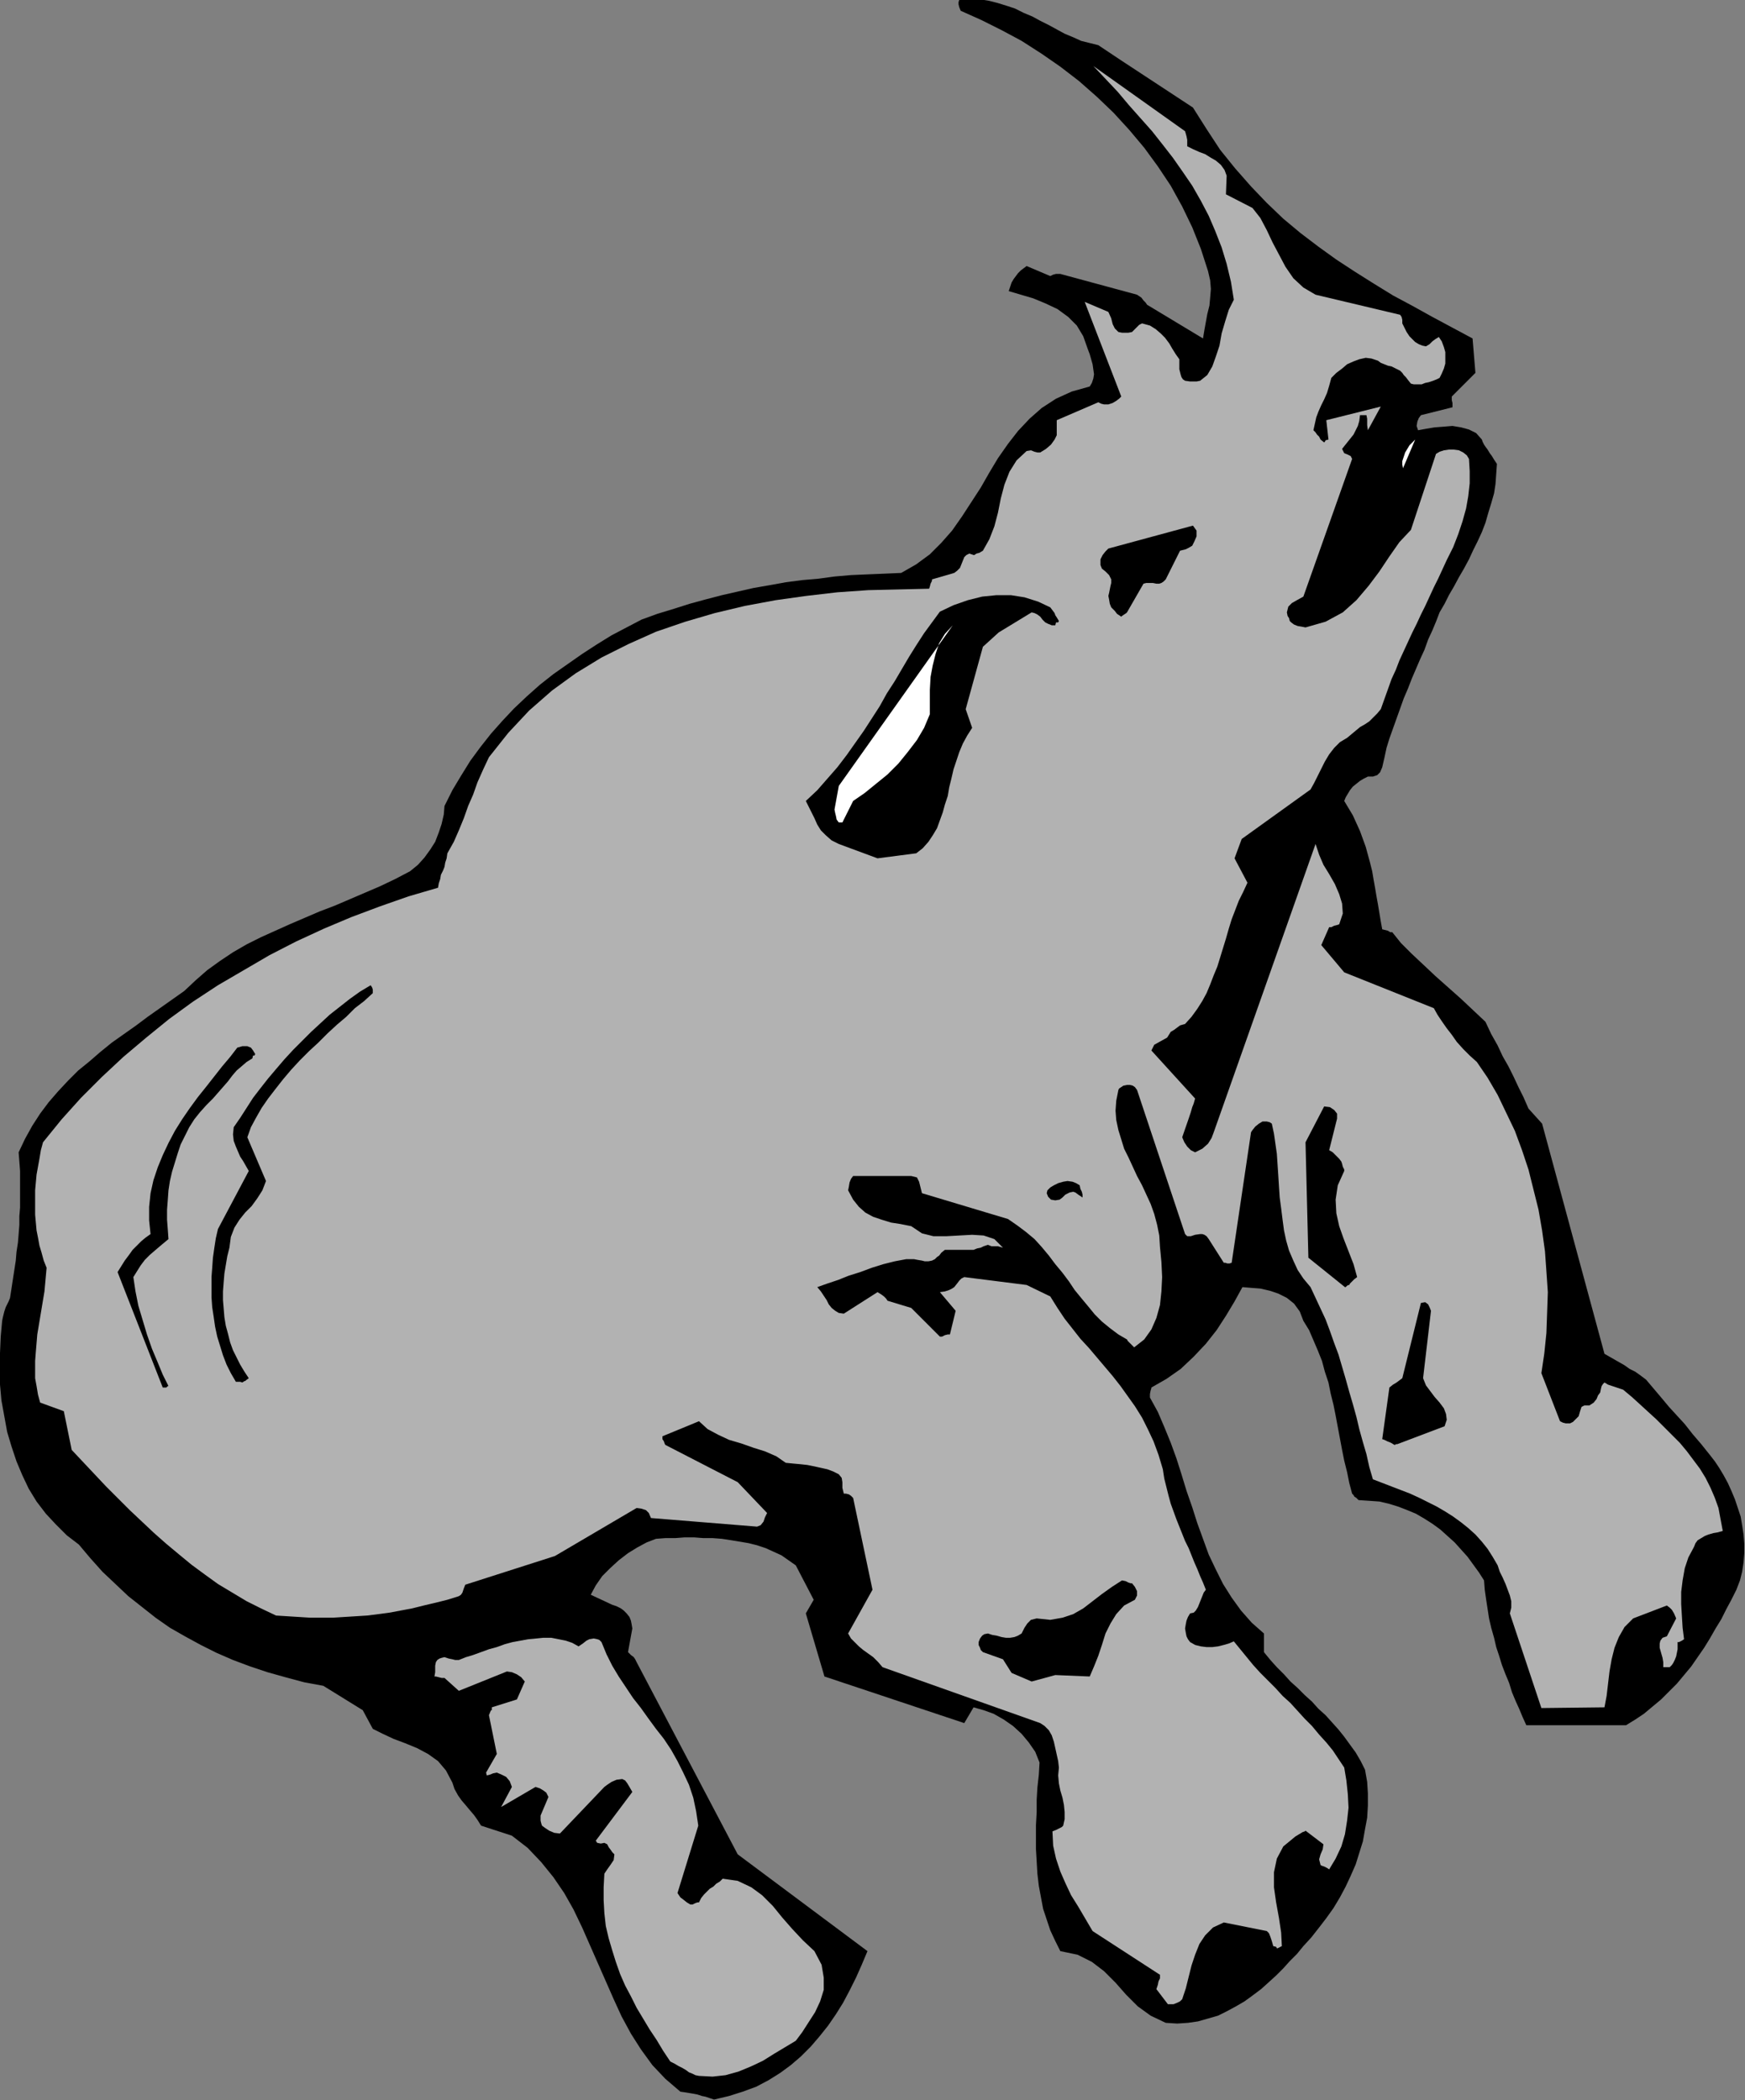 <?xml version="1.0" encoding="UTF-8" standalone="no"?>
<svg
   xmlns:dc="http://purl.org/dc/elements/1.1/"
   xmlns:cc="http://creativecommons.org/ns#"
   xmlns:rdf="http://www.w3.org/1999/02/22-rdf-syntax-ns#"
   xmlns:svg="http://www.w3.org/2000/svg"
   xmlns="http://www.w3.org/2000/svg"
   xmlns:sodipodi="http://sodipodi.sourceforge.net/DTD/sodipodi-0.dtd"
   xmlns:inkscape="http://www.inkscape.org/namespaces/inkscape"
   version="1.0"
   width="61.824mm"
   height="74.397mm"
   id="svg31"
   sodipodi:docname="AD000488.WMF">
  <rect width="100%" height="100%" fill="#808080" stroke="none"/>
  <sodipodi:namedview
     pagecolor="#ffffff"
     bordercolor="#666666"
     borderopacity="1"
     objecttolerance="10"
     gridtolerance="10"
     guidetolerance="10"
     inkscape:pageopacity="0"
     inkscape:pageshadow="2"
     inkscape:window-width="640"
     inkscape:window-height="480"
     id="namedview33" />
  <defs
     id="defs3">
    <pattern
       id="WMFhbasepattern"
       patternUnits="userSpaceOnUse"
       width="6"
       height="6"
       x="0"
       y="0" />
  </defs>
  <path
     style="fill:#000000;fill-rule:evenodd;fill-opacity:1;stroke:none;"
     d="  M 95.616,281.088   L 97.632,280.608   L 99.456,280.032   L 101.28,279.36   L 102.912,278.496   L 104.448,277.536   L 105.888,276.48   L 107.232,275.328   L 108.576,273.984   L 109.728,272.64   L 110.88,271.2   L 111.936,269.664   L 112.896,268.128   L 113.76,266.496   L 114.624,264.768   L 115.392,263.04   L 116.16,261.216   L 98.784,248.256   L 85.248,222.528   L 85.056,222.144   L 84.864,221.856   L 84.48,221.568   L 84.096,221.184   L 84.672,218.016   L 84.576,217.44   L 84.48,216.96   L 84.288,216.48   L 83.904,216   L 83.52,215.616   L 83.136,215.328   L 82.56,215.04   L 81.984,214.848   L 79.104,213.504   L 79.776,212.256   L 80.64,211.008   L 81.696,209.952   L 82.848,208.896   L 84.096,207.936   L 85.344,207.168   L 86.592,206.496   L 87.84,206.016   L 89.088,205.92   L 90.432,205.92   L 91.68,205.824   L 92.928,205.824   L 94.176,205.92   L 95.424,205.92   L 96.672,206.016   L 97.92,206.208   L 99.072,206.4   L 100.224,206.592   L 101.376,206.88   L 102.528,207.264   L 103.584,207.744   L 104.64,208.224   L 105.6,208.896   L 106.56,209.568   L 108.96,214.176   L 107.904,216   L 110.4,224.448   L 129.12,230.688   L 130.368,228.576   L 131.712,228.96   L 133.056,229.44   L 134.4,230.208   L 135.648,231.072   L 136.8,232.128   L 137.76,233.28   L 138.624,234.528   L 139.2,235.968   L 139.104,237.6   L 138.912,239.328   L 138.816,240.96   L 138.816,242.592   L 138.72,244.32   L 138.72,245.952   L 138.72,247.584   L 138.816,249.216   L 138.912,250.848   L 139.104,252.48   L 139.392,254.016   L 139.68,255.552   L 140.16,256.992   L 140.64,258.432   L 141.312,259.872   L 141.984,261.216   L 144.288,261.696   L 146.208,262.656   L 147.84,263.904   L 149.376,265.44   L 150.816,267.072   L 152.352,268.608   L 154.08,269.856   L 156.096,270.816   L 157.632,270.912   L 159.072,270.816   L 160.416,270.624   L 161.76,270.24   L 163.104,269.856   L 164.256,269.28   L 165.504,268.608   L 166.656,267.936   L 167.712,267.168   L 168.864,266.304   L 169.824,265.44   L 170.88,264.48   L 171.84,263.52   L 172.704,262.56   L 173.664,261.6   L 174.528,260.544   L 175.584,259.392   L 176.64,258.048   L 177.6,256.8   L 178.56,255.456   L 179.424,254.016   L 180.192,252.576   L 180.864,251.136   L 181.536,249.6   L 182.016,248.064   L 182.496,246.528   L 182.784,244.896   L 183.072,243.36   L 183.168,241.728   L 183.168,240.096   L 183.072,238.56   L 182.784,236.928   L 182.208,235.776   L 181.536,234.624   L 180.768,233.568   L 180,232.512   L 179.232,231.552   L 178.368,230.592   L 177.504,229.632   L 176.544,228.768   L 175.68,227.808   L 174.72,226.944   L 173.76,225.984   L 172.8,225.12   L 171.936,224.16   L 170.976,223.2   L 170.112,222.24   L 169.248,221.184   L 169.248,218.688   L 167.616,217.248   L 166.176,215.616   L 164.928,213.888   L 163.776,212.064   L 162.816,210.144   L 161.856,208.128   L 161.088,206.016   L 160.32,203.904   L 159.648,201.792   L 158.88,199.584   L 158.208,197.376   L 157.536,195.264   L 156.768,193.152   L 155.904,191.04   L 155.04,189.024   L 153.984,187.104   L 153.984,186.624   L 154.08,186.144   L 154.176,185.856   L 154.176,185.76   L 156.192,184.608   L 158.112,183.264   L 159.84,181.632   L 161.472,179.904   L 162.912,178.08   L 164.16,176.16   L 165.312,174.24   L 166.368,172.32   L 167.52,172.416   L 168.768,172.512   L 170.016,172.8   L 171.168,173.184   L 172.32,173.76   L 173.28,174.528   L 174.048,175.584   L 174.528,176.832   L 175.296,178.08   L 175.872,179.424   L 176.448,180.768   L 177.024,182.208   L 177.408,183.648   L 177.888,185.088   L 178.176,186.528   L 178.56,188.064   L 178.848,189.504   L 179.136,191.04   L 179.424,192.576   L 179.712,194.112   L 180,195.552   L 180.384,197.088   L 180.672,198.528   L 181.056,199.968   L 181.248,200.16   L 181.344,200.352   L 181.632,200.544   L 181.92,200.832   L 183.36,200.928   L 184.704,201.024   L 185.952,201.312   L 187.2,201.696   L 188.448,202.176   L 189.6,202.656   L 190.752,203.328   L 191.808,204   L 192.864,204.768   L 193.824,205.632   L 194.784,206.496   L 195.648,207.456   L 196.512,208.416   L 197.28,209.472   L 198.048,210.528   L 198.72,211.584   L 198.816,212.832   L 199.008,214.176   L 199.2,215.424   L 199.392,216.672   L 199.68,217.92   L 200.064,219.264   L 200.352,220.512   L 200.736,221.664   L 201.12,222.912   L 201.6,224.16   L 202.08,225.312   L 202.464,226.56   L 202.944,227.712   L 203.424,228.768   L 203.904,229.92   L 204.384,230.976   L 217.728,230.976   L 218.976,230.208   L 220.128,229.44   L 221.28,228.48   L 222.432,227.52   L 223.488,226.464   L 224.544,225.408   L 225.504,224.256   L 226.464,223.104   L 227.328,221.856   L 228.192,220.608   L 228.96,219.36   L 229.728,218.016   L 230.496,216.768   L 231.168,215.424   L 231.84,214.176   L 232.512,212.832   L 232.992,211.584   L 233.28,210.432   L 233.472,209.184   L 233.568,207.936   L 233.568,206.688   L 233.472,205.44   L 233.28,204.192   L 233.088,203.04   L 232.704,201.888   L 232.32,200.736   L 231.84,199.584   L 231.36,198.528   L 230.784,197.472   L 230.208,196.512   L 229.632,195.648   L 228.96,194.784   L 227.808,193.344   L 226.656,192   L 225.6,190.656   L 224.544,189.504   L 223.488,188.352   L 222.528,187.2   L 221.472,185.952   L 220.416,184.704   L 219.648,184.128   L 218.976,183.648   L 218.208,183.264   L 217.536,182.784   L 216.864,182.4   L 216.192,182.016   L 215.52,181.632   L 214.848,181.248   L 206.496,150.432   L 204.672,148.416   L 204,146.88   L 203.328,145.536   L 202.656,144.096   L 201.984,142.752   L 201.216,141.408   L 200.544,139.968   L 199.68,138.432   L 198.912,136.8   L 197.28,135.264   L 195.648,133.728   L 193.92,132.192   L 192.192,130.656   L 190.56,129.12   L 189.024,127.68   L 187.584,126.24   L 186.432,124.8   L 186.144,124.8   L 185.856,124.608   L 185.472,124.512   L 185.088,124.416   L 184.896,123.36   L 184.704,122.208   L 184.512,121.056   L 184.32,120   L 184.128,118.848   L 183.936,117.792   L 183.744,116.64   L 183.456,115.488   L 183.168,114.432   L 182.88,113.376   L 182.496,112.32   L 182.112,111.264   L 181.632,110.208   L 181.152,109.152   L 180.576,108.192   L 180,107.232   L 180.192,106.752   L 180.48,106.272   L 180.768,105.792   L 181.152,105.312   L 181.632,104.928   L 182.112,104.544   L 182.592,104.256   L 183.168,103.968   L 183.84,103.968   L 184.416,103.776   L 184.8,103.392   L 185.088,102.72   L 185.376,101.472   L 185.664,100.128   L 186.048,98.88   L 186.528,97.536   L 187.008,96.192   L 187.488,94.848   L 187.968,93.504   L 188.544,92.16   L 189.024,90.912   L 189.6,89.568   L 190.176,88.224   L 190.752,86.976   L 191.232,85.632   L 191.808,84.384   L 192.288,83.232   L 192.768,81.984   L 193.44,80.832   L 194.016,79.68   L 194.688,78.528   L 195.36,77.28   L 196.032,76.128   L 196.704,74.88   L 197.28,73.632   L 197.856,72.48   L 198.432,71.232   L 198.912,69.984   L 199.296,68.64   L 199.68,67.392   L 200.064,66.048   L 200.256,64.8   L 200.352,63.456   L 200.448,62.112   L 200.064,61.536   L 199.776,61.056   L 199.488,60.672   L 199.2,60.192   L 198.912,59.808   L 198.72,59.52   L 198.528,59.136   L 198.432,58.848   L 197.664,57.984   L 196.704,57.504   L 195.648,57.216   L 194.496,57.024   L 193.344,57.12   L 192.096,57.216   L 190.944,57.408   L 189.888,57.6   L 189.696,57.024   L 189.792,56.448   L 189.984,55.968   L 190.272,55.584   L 194.496,54.528   L 194.496,54.24   L 194.496,53.952   L 194.4,53.568   L 194.4,53.088   L 197.568,49.92   L 197.184,45.312   L 194.496,43.872   L 191.808,42.432   L 189.216,40.992   L 186.528,39.552   L 184.032,38.016   L 181.44,36.384   L 178.944,34.752   L 176.544,33.024   L 174.144,31.2   L 171.84,29.28   L 169.632,27.168   L 167.52,24.96   L 165.408,22.56   L 163.392,20.064   L 161.568,17.28   L 159.744,14.4   L 150.24,8.16   L 147.072,6.048   L 145.92,5.76   L 144.768,5.472   L 143.712,4.992   L 142.56,4.512   L 141.504,3.936   L 140.448,3.36   L 139.296,2.784   L 138.24,2.208   L 137.088,1.728   L 135.936,1.152   L 134.784,0.768   L 133.536,0.384   L 132.384,0.096   L 131.136,-0.096   L 129.792,-0.096   L 128.448,0   L 128.352,0.288   L 128.352,0.576   L 128.448,0.96   L 128.64,1.44   L 131.424,2.688   L 134.112,4.032   L 136.8,5.472   L 139.488,7.2   L 141.984,8.928   L 144.48,10.848   L 146.88,12.96   L 149.088,15.072   L 151.2,17.376   L 153.216,19.776   L 155.04,22.272   L 156.768,24.864   L 158.304,27.648   L 159.648,30.432   L 160.8,33.312   L 161.76,36.288   L 162.048,37.536   L 162.144,38.688   L 162.048,39.84   L 161.952,40.896   L 161.664,42.048   L 161.472,43.104   L 161.28,44.16   L 161.088,45.312   L 153.6,40.8   L 153.408,40.512   L 153.12,40.224   L 152.832,39.84   L 152.256,39.456   L 141.984,36.672   L 141.792,36.672   L 141.408,36.672   L 141.024,36.768   L 140.64,36.96   L 137.472,35.616   L 137.088,35.904   L 136.704,36.192   L 136.32,36.576   L 136.032,36.96   L 135.744,37.344   L 135.456,37.824   L 135.264,38.4   L 135.072,38.976   L 136.704,39.456   L 138.336,39.936   L 139.968,40.608   L 141.6,41.376   L 143.04,42.432   L 144.192,43.584   L 145.056,45.024   L 145.632,46.656   L 145.92,47.424   L 146.112,48.096   L 146.304,48.768   L 146.4,49.44   L 146.496,50.112   L 146.4,50.688   L 146.208,51.264   L 145.92,51.744   L 143.52,52.416   L 141.408,53.376   L 139.488,54.624   L 137.856,56.064   L 136.32,57.696   L 134.976,59.424   L 133.632,61.344   L 132.48,63.264   L 131.328,65.28   L 130.08,67.2   L 128.832,69.12   L 127.488,71.04   L 126.048,72.672   L 124.512,74.208   L 122.688,75.552   L 120.672,76.704   L 118.464,76.8   L 116.16,76.896   L 113.952,76.992   L 111.744,77.184   L 109.632,77.472   L 107.424,77.664   L 105.216,77.952   L 103.104,78.336   L 100.896,78.72   L 98.784,79.2   L 96.672,79.68   L 94.464,80.256   L 92.352,80.832   L 90.24,81.504   L 88.032,82.176   L 85.92,82.944   L 83.904,84   L 81.888,85.056   L 79.872,86.304   L 77.952,87.552   L 76.032,88.896   L 74.112,90.24   L 72.288,91.68   L 70.56,93.216   L 68.832,94.848   L 67.296,96.48   L 65.76,98.208   L 64.32,100.032   L 62.976,101.856   L 61.728,103.872   L 60.576,105.792   L 59.52,107.904   L 59.424,109.056   L 59.136,110.304   L 58.752,111.456   L 58.272,112.704   L 57.6,113.76   L 56.832,114.816   L 55.968,115.776   L 54.912,116.64   L 52.896,117.696   L 50.88,118.656   L 48.864,119.52   L 46.848,120.384   L 44.832,121.248   L 42.816,122.016   L 40.8,122.88   L 38.784,123.744   L 36.864,124.608   L 34.944,125.472   L 33.024,126.432   L 31.2,127.488   L 29.472,128.64   L 27.744,129.888   L 26.208,131.232   L 24.672,132.672   L 23.04,133.824   L 21.408,134.976   L 19.776,136.128   L 18.24,137.28   L 16.608,138.432   L 14.976,139.584   L 13.44,140.832   L 12,142.08   L 10.464,143.328   L 9.12,144.672   L 7.776,146.112   L 6.528,147.552   L 5.376,149.088   L 4.32,150.72   L 3.36,152.448   L 2.496,154.272   L 2.592,155.52   L 2.688,156.768   L 2.688,158.016   L 2.688,159.264   L 2.688,160.416   L 2.688,161.664   L 2.592,162.816   L 2.592,163.968   L 2.496,165.216   L 2.4,166.368   L 2.208,167.616   L 2.112,168.768   L 1.92,170.016   L 1.728,171.264   L 1.536,172.512   L 1.344,173.76   L 1.152,174.24   L 0.96,174.624   L 0.768,175.008   L 0.672,175.296   L 0.576,175.584   L 0.48,175.968   L 0.384,176.352   L 0.288,176.832   L 0.096,178.944   L 0,181.152   L 0,183.264   L 0,185.376   L 0.192,187.488   L 0.576,189.6   L 0.96,191.712   L 1.536,193.632   L 2.208,195.648   L 2.976,197.472   L 3.84,199.296   L 4.896,201.024   L 6.144,202.656   L 7.488,204.096   L 8.928,205.536   L 10.56,206.784   L 12.096,208.608   L 13.728,210.432   L 15.456,212.064   L 17.184,213.696   L 19.008,215.136   L 20.832,216.576   L 22.752,217.92   L 24.768,219.072   L 26.88,220.224   L 28.992,221.28   L 31.2,222.24   L 33.504,223.104   L 35.808,223.872   L 38.208,224.544   L 40.704,225.216   L 43.296,225.696   L 48.576,228.96   L 49.92,231.456   L 51.264,232.128   L 52.704,232.8   L 54.24,233.376   L 55.872,234.048   L 57.312,234.816   L 58.656,235.776   L 59.712,237.024   L 60.576,238.656   L 60.864,239.52   L 61.344,240.384   L 61.824,241.056   L 62.4,241.728   L 62.88,242.304   L 63.456,242.976   L 63.936,243.648   L 64.416,244.416   L 68.544,245.76   L 70.656,247.392   L 72.48,249.312   L 74.112,251.328   L 75.552,253.44   L 76.8,255.648   L 77.952,258.048   L 79.008,260.448   L 80.064,262.848   L 81.12,265.248   L 82.176,267.648   L 83.232,269.952   L 84.48,272.256   L 85.824,274.368   L 87.36,276.48   L 89.088,278.304   L 91.104,280.032   L 91.776,280.128   L 92.352,280.224   L 92.928,280.32   L 93.408,280.416   L 93.984,280.608   L 94.464,280.704   L 95.04,280.896   L 95.616,281.088  z "
     id="path5" />
  <path
     style="fill:#b2b2b2;fill-rule:evenodd;fill-opacity:1;stroke:none;"
     d="  M 93.6,277.92   L 95.424,278.016   L 97.152,277.824   L 98.88,277.344   L 100.512,276.672   L 102.144,275.904   L 103.68,274.944   L 105.12,274.08   L 106.56,273.216   L 107.424,272.064   L 108.288,270.72   L 109.152,269.376   L 109.824,267.936   L 110.304,266.4   L 110.304,264.768   L 110.016,263.04   L 109.056,261.216   L 107.52,259.776   L 106.08,258.24   L 104.736,256.704   L 103.488,255.168   L 102.048,253.728   L 100.608,252.672   L 98.784,251.808   L 96.768,251.52   L 96.384,251.904   L 95.904,252.192   L 95.52,252.576   L 95.04,252.864   L 94.656,253.248   L 94.272,253.632   L 93.888,254.112   L 93.6,254.688   L 93.408,254.688   L 93.12,254.784   L 92.736,254.976   L 92.448,254.976   L 91.968,254.688   L 91.488,254.304   L 91.104,254.016   L 90.72,253.44   L 93.504,244.416   L 93.216,242.496   L 92.832,240.672   L 92.256,238.944   L 91.488,237.312   L 90.72,235.776   L 89.856,234.24   L 88.896,232.8   L 87.84,231.456   L 86.784,230.016   L 85.824,228.672   L 84.768,227.328   L 83.808,225.888   L 82.848,224.448   L 81.984,223.008   L 81.216,221.472   L 80.544,219.84   L 80.448,219.744   L 80.256,219.552   L 79.968,219.456   L 79.488,219.36   L 78.912,219.456   L 78.528,219.648   L 78.048,220.032   L 77.472,220.416   L 76.608,219.936   L 75.744,219.648   L 74.784,219.456   L 73.824,219.264   L 72.768,219.264   L 71.808,219.36   L 70.752,219.456   L 69.696,219.648   L 68.64,219.84   L 67.584,220.128   L 66.528,220.512   L 65.472,220.8   L 64.416,221.184   L 63.36,221.568   L 62.4,221.856   L 61.44,222.24   L 60.96,222.24   L 60.576,222.144   L 60.096,222.048   L 59.52,221.856   L 59.136,221.952   L 58.848,222.048   L 58.56,222.24   L 58.368,222.528   L 58.272,223.008   L 58.272,223.392   L 58.272,223.872   L 58.176,224.448   L 58.368,224.448   L 58.752,224.544   L 59.136,224.64   L 59.52,224.64   L 61.44,226.368   L 67.872,223.776   L 68.544,223.872   L 69.216,224.16   L 69.792,224.544   L 70.272,225.12   L 69.216,227.52   L 65.856,228.576   L 65.856,228.96   L 65.76,228.96   L 65.664,229.152   L 65.472,229.632   L 66.528,234.816   L 65.088,237.312   L 65.184,237.696   L 65.568,237.6   L 66.048,237.408   L 66.528,237.312   L 67.2,237.6   L 67.776,237.888   L 68.256,238.464   L 68.544,239.232   L 67.104,241.92   L 71.712,239.232   L 72.288,239.424   L 72.768,239.712   L 73.152,240   L 73.44,240.576   L 72.384,243.072   L 72.384,243.36   L 72.384,243.744   L 72.48,244.128   L 72.576,244.416   L 72.96,244.704   L 73.536,245.088   L 74.208,245.376   L 74.976,245.472   L 80.928,239.232   L 81.312,238.944   L 81.888,238.56   L 82.56,238.272   L 83.328,238.176   L 83.712,238.368   L 84,238.752   L 84.288,239.232   L 84.672,239.904   L 79.776,246.432   L 79.968,246.72   L 80.448,246.816   L 80.928,246.72   L 81.312,246.912   L 81.504,247.296   L 81.792,247.68   L 81.984,247.968   L 82.272,248.256   L 82.176,249.024   L 81.792,249.6   L 81.312,250.272   L 80.928,250.848   L 80.832,252.672   L 80.832,254.4   L 80.928,256.128   L 81.12,257.856   L 81.504,259.488   L 81.984,261.12   L 82.464,262.656   L 83.04,264.288   L 83.712,265.824   L 84.48,267.264   L 85.248,268.8   L 86.112,270.24   L 86.976,271.68   L 87.936,273.12   L 88.8,274.56   L 89.76,276   L 90.336,276.288   L 90.816,276.576   L 91.392,276.864   L 91.872,277.152   L 92.256,277.44   L 92.736,277.632   L 93.12,277.824   L 93.6,277.92  z "
     id="path7" />
  <path
     style="fill:#b2b2b2;fill-rule:evenodd;fill-opacity:1;stroke:none;"
     d="  M 156.768,268.32   L 157.152,268.32   L 157.632,268.128   L 158.016,267.936   L 158.304,267.648   L 158.784,266.208   L 159.168,264.672   L 159.552,263.136   L 160.032,261.696   L 160.608,260.256   L 161.376,259.104   L 162.432,258.048   L 163.872,257.376   L 169.632,258.528   L 169.92,258.816   L 170.112,259.296   L 170.304,259.872   L 170.496,260.544   L 170.88,260.64   L 170.976,260.832   L 171.072,260.832   L 171.648,260.544   L 171.552,258.72   L 171.264,256.8   L 170.88,254.688   L 170.592,252.672   L 170.592,250.656   L 170.976,248.832   L 171.84,247.2   L 173.472,245.856   L 173.952,245.568   L 174.432,245.28   L 174.72,245.184   L 174.816,245.088   L 177.216,246.912   L 177.12,247.584   L 176.832,248.256   L 176.64,248.928   L 176.832,249.696   L 177.024,249.792   L 177.312,249.888   L 177.696,250.08   L 177.984,250.272   L 178.848,248.832   L 179.616,247.2   L 180.096,245.568   L 180.384,243.744   L 180.576,242.016   L 180.48,240.192   L 180.288,238.368   L 180,236.64   L 179.232,235.488   L 178.464,234.336   L 177.6,233.28   L 176.64,232.224   L 175.68,231.072   L 174.72,230.112   L 173.76,229.056   L 172.8,228   L 171.744,227.04   L 170.784,225.984   L 169.728,224.928   L 168.768,223.968   L 167.808,222.912   L 166.944,221.856   L 166.08,220.8   L 165.216,219.744   L 164.544,220.032   L 163.872,220.224   L 163.104,220.416   L 162.336,220.512   L 161.568,220.512   L 160.8,220.416   L 160.032,220.224   L 159.36,219.84   L 159.072,219.456   L 158.88,219.072   L 158.784,218.592   L 158.688,218.016   L 158.784,217.44   L 158.88,216.96   L 159.072,216.48   L 159.36,216   L 159.84,215.904   L 160.128,215.616   L 160.416,215.136   L 160.608,214.656   L 160.8,214.176   L 160.992,213.696   L 161.184,213.216   L 161.472,212.832   L 161.088,211.872   L 160.704,211.008   L 160.32,210.048   L 159.936,209.184   L 159.552,208.224   L 159.168,207.264   L 158.688,206.304   L 158.304,205.344   L 157.92,204.384   L 157.536,203.424   L 157.152,202.368   L 156.768,201.312   L 156.48,200.256   L 156.192,199.104   L 155.904,197.952   L 155.712,196.704   L 155.136,194.784   L 154.464,192.96   L 153.696,191.328   L 152.928,189.792   L 151.968,188.256   L 151.008,186.912   L 150.048,185.568   L 148.992,184.224   L 147.936,182.976   L 146.88,181.728   L 145.824,180.48   L 144.672,179.232   L 143.616,177.888   L 142.56,176.544   L 141.6,175.104   L 140.64,173.568   L 137.472,172.032   L 129.12,170.976   L 128.736,171.168   L 128.448,171.456   L 128.16,171.84   L 127.776,172.32   L 127.488,172.512   L 127.104,172.704   L 126.528,172.896   L 125.856,172.992   L 127.968,175.488   L 127.2,178.656   L 126.912,178.656   L 126.528,178.752   L 126.144,178.944   L 125.856,178.944   L 122.016,175.104   L 118.848,174.144   L 118.656,173.856   L 118.368,173.568   L 117.984,173.28   L 117.504,172.992   L 112.992,175.872   L 112.32,175.776   L 111.84,175.488   L 111.36,175.104   L 110.976,174.624   L 110.688,174.048   L 110.304,173.472   L 109.92,172.896   L 109.44,172.32   L 110.784,171.84   L 112.224,171.36   L 113.664,170.784   L 115.2,170.304   L 116.736,169.728   L 118.272,169.248   L 119.808,168.864   L 121.344,168.576   L 121.92,168.576   L 122.4,168.576   L 122.88,168.672   L 123.456,168.768   L 123.84,168.864   L 124.32,168.864   L 124.8,168.768   L 125.184,168.576   L 125.472,168.288   L 125.76,168.096   L 126.048,167.712   L 126.528,167.328   L 130.368,167.328   L 130.848,167.136   L 131.328,167.04   L 131.712,166.848   L 132.288,166.656   L 132.768,166.848   L 133.152,166.848   L 133.632,166.848   L 134.304,167.04   L 133.152,165.888   L 131.712,165.408   L 130.176,165.312   L 128.448,165.408   L 126.72,165.504   L 124.992,165.504   L 123.456,165.12   L 122.016,164.16   L 120.576,163.872   L 119.328,163.68   L 118.08,163.296   L 116.928,162.912   L 115.872,162.336   L 115.008,161.568   L 114.24,160.608   L 113.568,159.36   L 113.664,158.88   L 113.76,158.304   L 113.952,157.824   L 114.24,157.44   L 122.016,157.44   L 122.784,157.632   L 123.072,158.208   L 123.264,158.976   L 123.456,159.744   L 134.976,163.2   L 136.224,164.064   L 137.376,164.928   L 138.528,165.888   L 139.488,166.944   L 140.448,168.096   L 141.312,169.248   L 142.272,170.4   L 143.136,171.552   L 143.904,172.704   L 144.768,173.76   L 145.728,174.912   L 146.592,175.968   L 147.552,176.928   L 148.608,177.792   L 149.76,178.656   L 150.912,179.328   L 151.008,179.52   L 151.296,179.808   L 151.584,180.096   L 151.872,180.384   L 153.216,179.328   L 154.176,177.984   L 154.848,176.448   L 155.328,174.72   L 155.52,172.896   L 155.616,170.976   L 155.52,168.96   L 155.328,166.944   L 155.232,165.408   L 154.944,163.968   L 154.56,162.528   L 154.08,161.184   L 153.504,159.936   L 152.928,158.688   L 152.256,157.44   L 151.68,156.192   L 151.104,154.944   L 150.528,153.792   L 150.144,152.544   L 149.76,151.296   L 149.472,149.952   L 149.376,148.704   L 149.472,147.36   L 149.76,145.92   L 149.856,145.728   L 150.144,145.536   L 150.432,145.344   L 150.912,145.248   L 151.296,145.248   L 151.68,145.344   L 151.968,145.536   L 152.256,145.92   L 158.688,165.216   L 158.976,165.504   L 159.456,165.504   L 160.032,165.312   L 160.704,165.216   L 160.992,165.216   L 161.28,165.312   L 161.568,165.504   L 161.856,165.888   L 163.872,169.056   L 164.064,169.056   L 164.352,169.152   L 164.64,169.152   L 164.928,169.056   L 167.52,151.584   L 167.712,151.296   L 168.096,150.816   L 168.576,150.432   L 169.056,150.144   L 169.248,150.144   L 169.632,150.144   L 170.016,150.24   L 170.304,150.432   L 170.592,151.776   L 170.784,153.12   L 170.976,154.464   L 171.072,155.904   L 171.168,157.344   L 171.264,158.88   L 171.36,160.32   L 171.552,161.76   L 171.744,163.296   L 171.936,164.736   L 172.224,166.08   L 172.608,167.424   L 173.184,168.768   L 173.76,170.016   L 174.528,171.168   L 175.488,172.32   L 176.16,173.76   L 176.832,175.2   L 177.504,176.64   L 178.08,178.176   L 178.656,179.808   L 179.232,181.344   L 179.712,182.976   L 180.192,184.608   L 180.672,186.336   L 181.152,187.968   L 181.632,189.696   L 182.016,191.328   L 182.496,193.056   L 182.976,194.688   L 183.36,196.416   L 183.84,198.048   L 185.088,198.528   L 186.336,199.008   L 187.584,199.488   L 188.832,199.968   L 190.08,200.544   L 191.232,201.12   L 192.384,201.696   L 193.536,202.368   L 194.592,203.04   L 195.648,203.808   L 196.608,204.576   L 197.568,205.44   L 198.432,206.4   L 199.2,207.36   L 199.872,208.416   L 200.544,209.568   L 200.832,210.432   L 201.216,211.2   L 201.6,212.064   L 201.888,212.832   L 202.176,213.6   L 202.368,214.368   L 202.368,215.232   L 202.176,216   L 206.4,228.672   L 214.848,228.576   L 215.136,227.04   L 215.328,225.408   L 215.52,223.776   L 215.808,222.144   L 216.192,220.608   L 216.768,219.168   L 217.536,217.824   L 218.688,216.672   L 223.2,214.944   L 223.584,215.232   L 223.872,215.52   L 224.16,216   L 224.448,216.672   L 223.2,219.072   L 222.624,219.264   L 222.336,219.648   L 222.24,220.032   L 222.24,220.608   L 222.432,221.28   L 222.624,221.952   L 222.72,222.528   L 222.72,223.2   L 222.912,223.2   L 223.104,223.2   L 223.296,223.2   L 223.584,223.2   L 223.872,222.912   L 224.064,222.624   L 224.256,222.24   L 224.448,221.76   L 224.544,221.28   L 224.64,220.8   L 224.64,220.32   L 224.64,219.84   L 224.832,219.84   L 225.024,219.744   L 225.216,219.648   L 225.504,219.456   L 225.312,217.92   L 225.216,216.384   L 225.12,214.752   L 225.12,213.12   L 225.312,211.584   L 225.6,209.952   L 226.08,208.512   L 226.848,207.072   L 227.04,206.592   L 227.328,206.208   L 227.808,205.92   L 228.288,205.632   L 228.768,205.44   L 229.44,205.248   L 230.016,205.152   L 230.688,204.96   L 230.4,203.424   L 230.112,201.888   L 229.632,200.544   L 229.056,199.2   L 228.384,197.856   L 227.616,196.608   L 226.752,195.456   L 225.888,194.304   L 224.928,193.152   L 223.872,192.096   L 222.816,191.04   L 221.76,189.984   L 220.704,189.024   L 219.552,187.968   L 218.496,187.008   L 217.344,186.048   L 216.48,185.76   L 215.904,185.568   L 215.328,185.376   L 214.848,185.088   L 214.656,185.28   L 214.464,185.568   L 214.368,185.952   L 214.272,186.432   L 213.984,186.816   L 213.792,187.296   L 213.408,187.776   L 212.832,188.16   L 212.16,188.16   L 211.776,188.352   L 211.584,188.928   L 211.392,189.6   L 211.2,189.792   L 210.912,190.08   L 210.624,190.368   L 210.24,190.56   L 210.048,190.56   L 209.664,190.56   L 209.28,190.464   L 208.896,190.272   L 206.4,183.84   L 206.784,181.248   L 207.072,178.464   L 207.168,175.776   L 207.264,172.992   L 207.072,170.208   L 206.88,167.52   L 206.496,164.736   L 206.016,161.952   L 205.344,159.264   L 204.672,156.576   L 203.808,153.984   L 202.848,151.392   L 201.696,148.992   L 200.544,146.592   L 199.2,144.288   L 197.76,142.176   L 196.8,141.312   L 195.936,140.448   L 195.072,139.488   L 194.4,138.528   L 193.728,137.664   L 193.056,136.704   L 192.48,135.84   L 192,134.976   L 180,130.176   L 176.928,126.528   L 177.984,124.128   L 178.272,124.128   L 178.656,123.936   L 179.04,123.84   L 179.328,123.744   L 179.808,122.304   L 179.712,120.96   L 179.328,119.712   L 178.752,118.368   L 177.984,117.024   L 177.216,115.776   L 176.64,114.432   L 176.16,112.992   L 162.528,151.584   L 162.24,152.352   L 161.76,153.12   L 160.992,153.792   L 160.032,154.272   L 159.456,153.984   L 158.976,153.504   L 158.592,152.928   L 158.304,152.256   L 159.168,149.76   L 159.456,148.896   L 159.648,148.224   L 159.84,147.744   L 160.032,147.072   L 154.176,140.64   L 154.56,139.872   L 155.424,139.392   L 156.288,138.912   L 156.768,138.144   L 157.248,137.856   L 157.632,137.568   L 158.016,137.28   L 158.688,137.088   L 159.552,136.128   L 160.32,135.072   L 160.992,134.016   L 161.568,132.96   L 162.048,131.808   L 162.528,130.56   L 163.008,129.408   L 163.392,128.16   L 163.776,126.912   L 164.16,125.664   L 164.544,124.32   L 164.928,123.072   L 165.408,121.824   L 165.888,120.576   L 166.464,119.424   L 167.04,118.176   L 165.312,114.912   L 166.272,112.32   L 175.488,105.696   L 175.968,104.832   L 176.448,103.872   L 176.928,102.912   L 177.408,101.952   L 177.984,100.992   L 178.656,100.128   L 179.424,99.36   L 180.384,98.784   L 180.96,98.304   L 181.536,97.824   L 182.112,97.344   L 182.784,96.96   L 183.36,96.576   L 183.84,96.096   L 184.416,95.52   L 184.896,94.944   L 185.376,93.6   L 185.856,92.256   L 186.336,90.912   L 186.912,89.664   L 187.392,88.416   L 187.968,87.168   L 188.544,85.92   L 189.12,84.672   L 189.696,83.52   L 190.272,82.272   L 190.848,81.12   L 191.424,79.872   L 192,78.624   L 192.576,77.472   L 193.152,76.224   L 193.728,74.976   L 194.592,73.248   L 195.264,71.52   L 195.84,69.792   L 196.32,68.064   L 196.608,66.432   L 196.8,64.704   L 196.8,63.072   L 196.704,61.44   L 196.416,60.96   L 195.936,60.576   L 195.36,60.288   L 194.688,60.192   L 194.016,60.192   L 193.344,60.288   L 192.768,60.48   L 192.288,60.768   L 188.928,70.944   L 187.392,72.576   L 186.048,74.496   L 184.704,76.512   L 183.264,78.432   L 181.632,80.352   L 179.808,81.984   L 177.504,83.232   L 174.816,84   L 174.336,83.904   L 173.76,83.808   L 173.28,83.616   L 172.896,83.328   L 172.704,83.136   L 172.608,82.752   L 172.416,82.464   L 172.32,81.984   L 172.512,81.216   L 172.992,80.736   L 173.664,80.352   L 174.528,79.872   L 181.056,61.44   L 180.864,61.056   L 180.48,60.864   L 180,60.672   L 179.712,60.096   L 180.096,59.616   L 180.48,59.136   L 180.864,58.656   L 181.248,58.176   L 181.536,57.6   L 181.824,57.024   L 182.016,56.352   L 182.112,55.584   L 182.304,55.584   L 182.4,55.584   L 182.688,55.584   L 182.976,55.584   L 183.072,56.064   L 183.072,56.448   L 183.072,56.928   L 183.168,57.6   L 184.896,54.432   L 177.6,56.256   L 177.888,58.848   L 177.504,58.944   L 177.408,59.136   L 177.312,59.232   L 176.832,58.848   L 176.64,58.464   L 176.352,58.176   L 176.16,57.888   L 175.872,57.6   L 176.064,56.736   L 176.256,55.872   L 176.544,55.104   L 176.928,54.24   L 177.312,53.472   L 177.696,52.608   L 177.984,51.648   L 178.272,50.592   L 178.944,49.92   L 179.712,49.344   L 180.384,48.768   L 181.248,48.384   L 182.016,48.096   L 182.88,47.904   L 183.648,48   L 184.512,48.288   L 184.896,48.576   L 185.376,48.768   L 185.856,48.96   L 186.336,49.056   L 186.72,49.248   L 187.104,49.44   L 187.488,49.632   L 187.776,49.92   L 187.968,50.208   L 188.256,50.496   L 188.544,50.88   L 188.928,51.36   L 189.312,51.456   L 189.792,51.456   L 190.368,51.456   L 190.848,51.264   L 191.328,51.168   L 191.904,50.976   L 192.384,50.784   L 192.768,50.592   L 193.056,50.016   L 193.344,49.344   L 193.536,48.672   L 193.536,47.904   L 193.536,47.136   L 193.344,46.464   L 193.056,45.696   L 192.672,45.12   L 192.192,45.408   L 191.808,45.696   L 191.424,46.08   L 190.944,46.368   L 190.464,46.272   L 189.984,46.08   L 189.504,45.792   L 189.12,45.408   L 188.736,45.024   L 188.352,44.448   L 188.064,43.872   L 187.776,43.296   L 187.776,43.104   L 187.776,42.816   L 187.68,42.432   L 187.488,42.144   L 176.16,39.456   L 174.528,38.496   L 173.184,37.248   L 172.128,35.712   L 171.264,34.08   L 170.4,32.448   L 169.632,30.816   L 168.768,29.184   L 167.712,27.84   L 164.16,26.016   L 164.256,23.52   L 163.968,22.752   L 163.488,22.08   L 162.816,21.504   L 162.144,21.12   L 161.376,20.64   L 160.608,20.352   L 159.744,19.968   L 158.976,19.584   L 158.976,19.104   L 158.976,18.72   L 158.88,18.24   L 158.688,17.568   L 146.4,8.832   L 148.032,10.56   L 149.664,12.288   L 151.2,14.112   L 152.736,15.84   L 154.272,17.568   L 155.712,19.392   L 157.056,21.12   L 158.4,23.04   L 159.648,24.864   L 160.8,26.88   L 161.856,28.896   L 162.72,30.912   L 163.584,33.12   L 164.256,35.328   L 164.832,37.728   L 165.216,40.128   L 164.544,41.472   L 164.064,43.008   L 163.584,44.64   L 163.296,46.272   L 162.816,47.712   L 162.336,49.056   L 161.664,50.208   L 160.704,50.976   L 160.224,51.072   L 159.84,51.072   L 159.36,51.072   L 158.688,50.976   L 158.4,50.784   L 158.208,50.496   L 158.112,50.208   L 158.016,49.824   L 157.92,49.44   L 157.92,49.056   L 157.92,48.576   L 157.92,48.096   L 157.44,47.424   L 156.96,46.656   L 156.576,45.984   L 156,45.216   L 155.424,44.64   L 154.752,44.064   L 153.984,43.584   L 152.928,43.296   L 152.544,43.488   L 152.256,43.776   L 151.968,44.064   L 151.584,44.448   L 151.104,44.544   L 150.72,44.544   L 150.24,44.544   L 149.76,44.448   L 149.28,43.968   L 148.992,43.392   L 148.8,42.624   L 148.416,41.76   L 145.248,40.416   L 150.144,53.088   L 149.856,53.376   L 149.472,53.664   L 148.992,53.952   L 148.416,54.144   L 148.128,54.144   L 147.84,54.144   L 147.456,54.048   L 147.072,53.856   L 141.504,56.256   L 141.504,56.736   L 141.504,57.12   L 141.504,57.6   L 141.504,58.272   L 141.216,58.848   L 140.736,59.52   L 140.064,60.096   L 139.296,60.576   L 138.912,60.576   L 138.528,60.48   L 138.048,60.288   L 137.472,60.384   L 136.128,61.632   L 135.168,63.168   L 134.496,64.896   L 134.016,66.72   L 133.632,68.64   L 133.152,70.464   L 132.48,72.192   L 131.616,73.728   L 131.136,74.016   L 130.752,74.112   L 130.464,74.304   L 130.368,74.304   L 129.792,74.112   L 129.408,74.304   L 129.12,74.592   L 128.928,75.072   L 128.736,75.552   L 128.544,76.032   L 128.16,76.416   L 127.776,76.704   L 124.8,77.568   L 124.8,77.76   L 124.608,78.144   L 124.512,78.528   L 124.416,78.816   L 120.384,78.912   L 116.256,79.008   L 112.128,79.296   L 108,79.776   L 103.872,80.352   L 99.744,81.12   L 95.712,82.08   L 91.776,83.232   L 87.84,84.576   L 84.192,86.208   L 80.544,88.032   L 77.088,90.144   L 73.92,92.448   L 70.848,95.136   L 68.064,98.112   L 65.472,101.376   L 64.704,103.008   L 63.936,104.736   L 63.36,106.368   L 62.688,107.904   L 62.112,109.536   L 61.44,111.168   L 60.768,112.704   L 59.904,114.24   L 59.808,114.912   L 59.616,115.488   L 59.52,116.064   L 59.328,116.544   L 59.04,117.12   L 58.944,117.696   L 58.752,118.272   L 58.656,118.848   L 54.72,120   L 50.88,121.344   L 47.04,122.784   L 43.392,124.32   L 39.648,126.048   L 36.096,127.872   L 32.64,129.888   L 29.184,131.904   L 25.824,134.112   L 22.656,136.416   L 19.584,138.912   L 16.512,141.504   L 13.632,144.192   L 10.848,146.976   L 8.256,149.856   L 5.76,152.928   L 5.472,153.984   L 5.28,155.136   L 5.088,156.192   L 4.896,157.248   L 4.8,158.304   L 4.704,159.36   L 4.704,160.512   L 4.704,161.568   L 4.704,162.624   L 4.8,163.68   L 4.896,164.736   L 5.088,165.696   L 5.28,166.752   L 5.568,167.712   L 5.856,168.768   L 6.24,169.728   L 6.144,170.784   L 6.048,171.84   L 5.952,172.896   L 5.76,174.048   L 5.568,175.2   L 5.376,176.352   L 5.184,177.504   L 4.992,178.656   L 4.896,179.808   L 4.8,180.96   L 4.704,182.208   L 4.704,183.36   L 4.704,184.512   L 4.896,185.568   L 5.088,186.72   L 5.376,187.776   L 8.544,188.928   L 9.6,194.112   L 11.136,195.744   L 12.672,197.376   L 14.208,199.008   L 15.84,200.64   L 17.376,202.176   L 19.008,203.712   L 20.64,205.248   L 22.272,206.688   L 24,208.128   L 25.632,209.472   L 27.456,210.816   L 29.184,212.064   L 31.104,213.216   L 33.024,214.368   L 34.944,215.328   L 36.96,216.288   L 38.496,216.384   L 40.032,216.48   L 41.568,216.576   L 43.008,216.576   L 44.544,216.576   L 46.08,216.48   L 47.616,216.384   L 49.152,216.288   L 50.688,216.096   L 52.128,215.904   L 53.664,215.616   L 55.2,215.328   L 56.736,214.944   L 58.368,214.56   L 59.904,214.176   L 61.44,213.696   L 61.728,213.504   L 61.92,213.216   L 62.112,212.64   L 62.304,212.16   L 74.304,208.32   L 85.248,201.888   L 85.92,201.984   L 86.496,202.176   L 86.88,202.56   L 87.168,203.232   L 101.376,204.384   L 101.856,204.192   L 102.24,203.712   L 102.432,203.136   L 102.72,202.56   L 98.784,198.432   L 89.088,193.44   L 88.992,193.248   L 88.896,192.96   L 88.704,192.672   L 88.704,192.288   L 93.6,190.272   L 94.752,191.328   L 96.192,192.096   L 97.632,192.768   L 99.264,193.248   L 100.896,193.824   L 102.432,194.304   L 103.968,194.976   L 105.216,195.84   L 106.176,195.936   L 107.232,196.032   L 108.096,196.128   L 109.056,196.32   L 109.92,196.512   L 110.784,196.704   L 111.552,196.992   L 112.32,197.376   L 112.704,197.856   L 112.8,198.432   L 112.8,199.2   L 112.992,199.968   L 113.28,199.968   L 113.664,200.064   L 113.952,200.256   L 114.24,200.544   L 116.832,212.832   L 113.568,218.688   L 113.952,219.36   L 114.432,219.84   L 115.008,220.416   L 115.584,220.896   L 116.256,221.376   L 116.928,221.856   L 117.6,222.528   L 118.176,223.2   L 139.296,230.688   L 139.872,231.072   L 140.448,231.648   L 140.832,232.32   L 141.12,233.184   L 141.312,234.048   L 141.504,234.912   L 141.696,235.776   L 141.792,236.64   L 141.696,237.696   L 141.792,238.752   L 141.984,239.712   L 142.272,240.672   L 142.464,241.632   L 142.56,242.592   L 142.56,243.552   L 142.368,244.416   L 142.176,244.608   L 141.792,244.8   L 141.408,244.992   L 140.928,245.184   L 141.024,247.104   L 141.408,248.832   L 141.984,250.56   L 142.656,252.096   L 143.424,253.728   L 144.384,255.264   L 145.344,256.896   L 146.304,258.528   L 155.328,264.384   L 155.328,264.864   L 155.136,265.248   L 155.04,265.728   L 154.848,266.304   L 156.384,268.32   L 156.48,268.32   L 156.576,268.32   L 156.672,268.32   L 156.768,268.32  z "
     id="path9" />
  <path
     style="fill:#000000;fill-rule:evenodd;fill-opacity:1;stroke:none;"
     d="  M 138.144,225.12   L 141.312,224.256   L 145.92,224.448   L 146.496,223.104   L 147.072,221.664   L 147.552,220.224   L 148.032,218.688   L 148.704,217.344   L 149.472,216.096   L 150.528,214.944   L 151.968,214.176   L 152.256,213.6   L 152.256,213.024   L 151.968,212.448   L 151.584,211.968   L 151.392,211.968   L 151.104,211.872   L 150.72,211.68   L 150.24,211.584   L 148.896,212.448   L 147.552,213.408   L 146.304,214.368   L 145.056,215.328   L 143.712,216.096   L 142.272,216.576   L 140.64,216.864   L 138.816,216.672   L 138.048,216.864   L 137.568,217.344   L 137.184,217.92   L 136.8,218.688   L 136.32,218.976   L 135.84,219.168   L 135.264,219.264   L 134.688,219.264   L 134.112,219.168   L 133.44,218.976   L 132.864,218.88   L 132.288,218.688   L 131.808,218.784   L 131.52,218.976   L 131.232,219.36   L 131.04,219.84   L 131.04,220.224   L 131.232,220.608   L 131.328,220.896   L 131.616,221.184   L 134.304,222.144   L 135.456,223.968   L 138.144,225.12  z "
     id="path11" />
  <path
     style="fill:#000000;fill-rule:evenodd;fill-opacity:1;stroke:none;"
     d="  M 187.104,193.344   L 193.44,190.944   L 193.728,190.08   L 193.632,189.312   L 193.344,188.544   L 192.768,187.776   L 192.096,187.008   L 191.52,186.24   L 190.944,185.472   L 190.56,184.512   L 191.616,175.488   L 191.424,175.008   L 191.232,174.624   L 190.848,174.336   L 190.272,174.432   L 187.776,184.512   L 187.392,184.8   L 187.008,185.088   L 186.528,185.376   L 186.048,185.76   L 185.088,192.672   L 185.376,192.768   L 185.76,192.96   L 186.24,193.152   L 186.72,193.44   L 186.816,193.44   L 186.912,193.344   L 187.008,193.344   L 187.104,193.344  z "
     id="path13" />
  <path
     style="fill:#000000;fill-rule:evenodd;fill-opacity:1;stroke:none;"
     d="  M 22.176,185.76   L 22.272,185.76   L 22.368,185.664   L 22.464,185.568   L 22.56,185.568   L 21.792,184.032   L 21.12,182.4   L 20.352,180.576   L 19.68,178.656   L 19.104,176.736   L 18.528,174.816   L 18.144,172.896   L 17.856,170.976   L 18.336,170.208   L 18.816,169.44   L 19.392,168.672   L 20.064,168   L 20.736,167.424   L 21.408,166.848   L 21.984,166.368   L 22.56,165.888   L 22.464,164.544   L 22.368,163.296   L 22.368,161.952   L 22.464,160.704   L 22.56,159.36   L 22.752,158.112   L 23.04,156.864   L 23.424,155.616   L 23.808,154.368   L 24.192,153.216   L 24.768,152.064   L 25.344,150.912   L 26.016,149.856   L 26.784,148.896   L 27.648,147.936   L 28.512,147.072   L 29.184,146.304   L 29.856,145.536   L 30.528,144.768   L 31.104,144   L 31.68,143.328   L 32.352,142.752   L 33.024,142.176   L 33.792,141.696   L 33.888,141.312   L 34.08,141.312   L 34.176,141.12   L 33.888,140.64   L 33.6,140.256   L 33.12,140.064   L 32.448,140.064   L 31.776,140.256   L 30.816,141.504   L 29.76,142.752   L 28.704,144.096   L 27.648,145.44   L 26.496,146.88   L 25.44,148.32   L 24.384,149.856   L 23.424,151.392   L 22.56,153.024   L 21.792,154.656   L 21.12,156.288   L 20.544,158.016   L 20.16,159.744   L 19.968,161.568   L 19.968,163.392   L 20.16,165.216   L 19.488,165.696   L 18.912,166.176   L 18.336,166.752   L 17.76,167.328   L 17.28,168   L 16.704,168.768   L 16.224,169.536   L 15.744,170.304   L 21.792,185.76   L 21.888,185.76   L 21.984,185.76   L 22.08,185.76   L 22.176,185.76  z "
     id="path15" />
  <path
     style="fill:#000000;fill-rule:evenodd;fill-opacity:1;stroke:none;"
     d="  M 32.448,185.088   L 32.736,184.896   L 32.832,184.896   L 32.928,184.8   L 33.312,184.512   L 32.736,183.648   L 32.16,182.688   L 31.68,181.728   L 31.2,180.768   L 30.816,179.712   L 30.528,178.56   L 30.24,177.504   L 30.048,176.352   L 29.952,175.2   L 29.856,174.048   L 29.856,172.896   L 29.952,171.648   L 30.048,170.496   L 30.24,169.344   L 30.432,168.192   L 30.72,167.04   L 30.912,165.6   L 31.392,164.352   L 32.064,163.296   L 32.832,162.336   L 33.696,161.472   L 34.464,160.416   L 35.136,159.36   L 35.616,158.112   L 33.12,152.256   L 33.6,150.912   L 34.272,149.664   L 35.04,148.32   L 35.904,147.072   L 36.864,145.824   L 37.92,144.48   L 38.976,143.232   L 40.128,141.984   L 41.376,140.736   L 42.624,139.584   L 43.872,138.336   L 45.12,137.184   L 46.368,136.128   L 47.52,134.976   L 48.768,134.016   L 49.92,132.96   L 49.92,132.768   L 49.92,132.48   L 49.824,132.192   L 49.632,131.904   L 48.192,132.768   L 46.848,133.728   L 45.504,134.784   L 44.16,135.84   L 42.912,136.992   L 41.664,138.144   L 40.416,139.392   L 39.264,140.544   L 38.112,141.792   L 36.96,143.136   L 35.904,144.384   L 34.848,145.728   L 33.888,146.976   L 33.024,148.32   L 32.16,149.664   L 31.296,150.912   L 31.2,151.872   L 31.296,152.736   L 31.584,153.504   L 31.872,154.176   L 32.16,154.848   L 32.544,155.424   L 32.928,156.096   L 33.312,156.768   L 29.184,164.544   L 28.896,165.792   L 28.704,167.04   L 28.512,168.384   L 28.416,169.728   L 28.32,170.976   L 28.32,172.32   L 28.32,173.664   L 28.416,175.008   L 28.608,176.256   L 28.8,177.6   L 29.088,178.944   L 29.472,180.192   L 29.856,181.44   L 30.336,182.688   L 30.912,183.84   L 31.584,184.992   L 31.776,184.992   L 31.872,184.992   L 32.16,184.992   L 32.448,185.088  z "
     id="path17" />
  <path
     style="fill:#000000;fill-rule:evenodd;fill-opacity:1;stroke:none;"
     d="  M 180.672,172.032   L 180.768,171.84   L 181.056,171.552   L 181.344,171.264   L 181.728,170.976   L 181.248,169.248   L 180.576,167.52   L 179.904,165.792   L 179.328,164.16   L 178.944,162.432   L 178.848,160.608   L 179.136,158.688   L 180,156.768   L 180,156.576   L 179.808,156.192   L 179.712,155.808   L 179.616,155.52   L 179.328,155.136   L 178.944,154.752   L 178.464,154.272   L 177.984,153.984   L 179.04,149.76   L 179.04,149.088   L 178.656,148.608   L 178.08,148.224   L 177.312,148.128   L 174.816,152.928   L 175.2,168.384   L 180.096,172.32   L 180.192,172.32   L 180.384,172.128   L 180.576,172.032   L 180.672,172.032  z "
     id="path19" />
  <path
     style="fill:#000000;fill-rule:evenodd;fill-opacity:1;stroke:none;"
     d="  M 141.312,160.704   L 141.888,160.608   L 142.272,160.32   L 142.656,159.936   L 143.232,159.648   L 143.712,159.552   L 144,159.648   L 144.384,159.936   L 144.96,160.32   L 144.96,159.936   L 144.864,159.552   L 144.672,159.168   L 144.576,158.688   L 144.096,158.4   L 143.616,158.208   L 142.944,158.112   L 142.368,158.208   L 141.696,158.4   L 141.12,158.688   L 140.64,158.976   L 140.256,159.36   L 140.16,159.744   L 140.352,160.224   L 140.736,160.608   L 141.312,160.704  z "
     id="path21" />
  <path
     style="fill:#000000;fill-rule:evenodd;fill-opacity:1;stroke:none;"
     d="  M 117.504,114.912   L 122.688,114.24   L 123.552,113.568   L 124.32,112.704   L 124.896,111.84   L 125.472,110.88   L 125.856,109.824   L 126.24,108.768   L 126.528,107.712   L 126.912,106.56   L 127.104,105.408   L 127.392,104.256   L 127.68,103.008   L 128.064,101.856   L 128.448,100.704   L 128.928,99.552   L 129.504,98.496   L 130.176,97.44   L 129.312,94.944   L 131.616,86.592   L 133.728,84.672   L 138.144,81.984   L 138.528,82.08   L 138.912,82.272   L 139.296,82.56   L 139.584,82.944   L 139.968,83.328   L 140.352,83.52   L 140.832,83.712   L 141.312,83.712   L 141.408,83.328   L 141.696,83.328   L 141.792,83.136   L 141.504,82.656   L 141.312,82.368   L 141.216,82.08   L 140.928,81.696   L 140.64,81.312   L 139.008,80.544   L 137.184,79.968   L 135.36,79.68   L 133.44,79.68   L 131.52,79.872   L 129.6,80.352   L 127.68,81.024   L 125.856,81.888   L 124.8,83.328   L 123.744,84.768   L 122.688,86.4   L 121.728,87.936   L 120.768,89.568   L 119.808,91.2   L 118.752,92.832   L 117.792,94.56   L 116.736,96.192   L 115.68,97.824   L 114.528,99.456   L 113.376,101.088   L 112.128,102.72   L 110.784,104.256   L 109.44,105.792   L 107.904,107.232   L 108.288,108   L 108.672,108.768   L 109.056,109.536   L 109.44,110.4   L 109.92,111.168   L 110.592,111.84   L 111.36,112.512   L 112.32,112.992   L 117.504,114.912  z "
     id="path23" />
  <path
     style="fill:#ffffff;fill-rule:evenodd;fill-opacity:1;stroke:none;"
     d="  M 112.8,110.112   L 114.24,107.232   L 115.776,106.176   L 117.312,104.928   L 118.848,103.68   L 120.288,102.24   L 121.536,100.704   L 122.784,99.072   L 123.744,97.44   L 124.512,95.616   L 124.512,93.984   L 124.512,92.352   L 124.608,90.624   L 124.896,89.088   L 125.28,87.552   L 125.76,86.112   L 126.528,84.864   L 127.584,83.712   L 112.32,105.216   L 111.744,108.384   L 111.84,108.864   L 111.936,109.248   L 112.032,109.728   L 112.32,110.112   L 112.416,110.112   L 112.608,110.112   L 112.704,110.112   L 112.8,110.112  z "
     id="path25" />
  <path
     style="fill:#000000;fill-rule:evenodd;fill-opacity:1;stroke:none;"
     d="  M 150.912,81.984   L 153.12,78.144   L 153.504,78.048   L 153.888,78.048   L 154.368,78.048   L 154.848,78.144   L 155.232,78.144   L 155.52,78.048   L 155.808,77.856   L 156.096,77.568   L 158.016,73.728   L 158.4,73.632   L 158.784,73.536   L 159.168,73.344   L 159.648,73.056   L 159.936,72.48   L 160.224,71.808   L 160.224,71.04   L 159.744,70.368   L 148.416,73.44   L 148.032,73.824   L 147.648,74.304   L 147.36,74.88   L 147.36,75.648   L 147.552,76.128   L 148.032,76.512   L 148.512,76.992   L 148.8,77.568   L 148.8,78.048   L 148.704,78.432   L 148.608,78.912   L 148.512,79.392   L 148.416,79.776   L 148.512,80.256   L 148.608,80.832   L 148.8,81.312   L 148.992,81.504   L 149.28,81.792   L 149.568,82.176   L 150.144,82.56   L 150.24,82.464   L 150.528,82.272   L 150.816,82.08   L 150.912,81.984  z "
     id="path27" />
  <path
     style="fill:#ffffff;fill-rule:evenodd;fill-opacity:1;stroke:none;"
     d="  M 187.872,62.688   L 189.504,58.848   L 189.12,59.232   L 188.736,59.616   L 188.448,60.096   L 188.16,60.576   L 187.968,61.152   L 187.776,61.728   L 187.776,62.208   L 187.872,62.688  z "
     id="path29" />
</svg>
